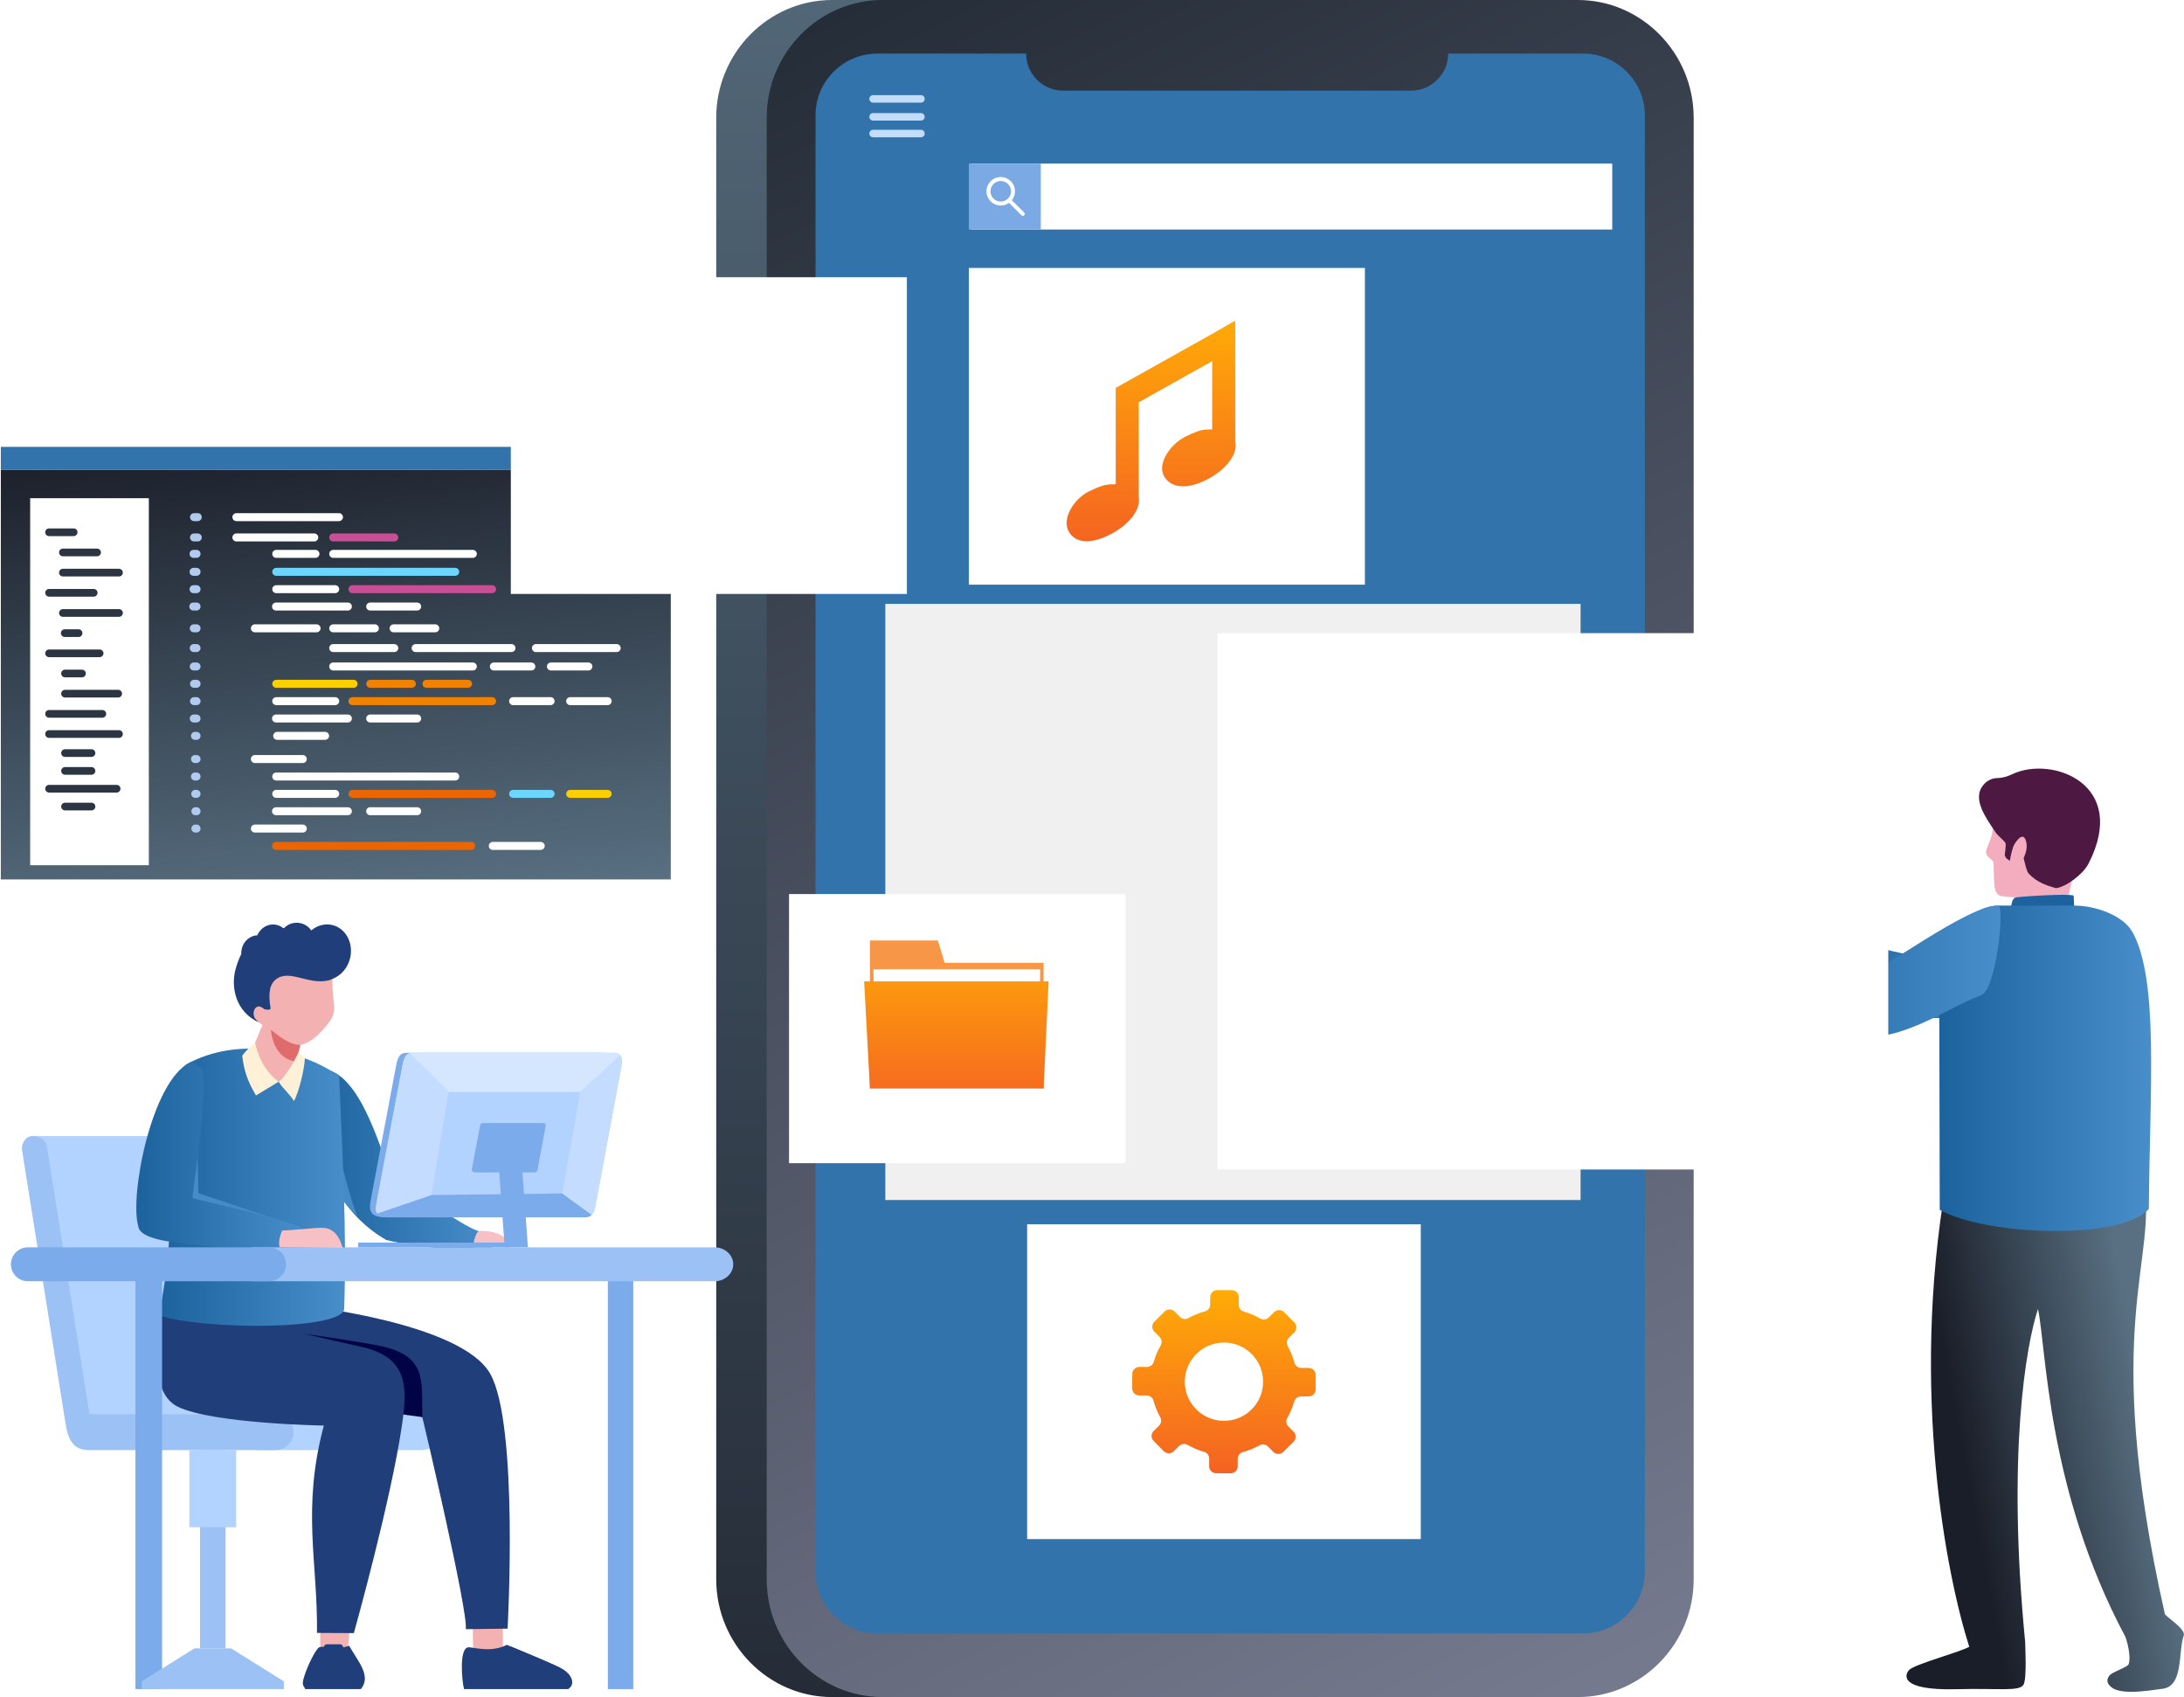 <?xml version="1.0" encoding="UTF-8" standalone="yes"?>
<svg width="941" height="731" viewBox="0 0 941 731" fill="none" xmlns="http://www.w3.org/2000/svg">
  <path fill-rule="evenodd" clip-rule="evenodd" d="M878.26 401.448C886.532 401.545 898.397 410.484 897.964 418.731C897.85 420.912 899.249 423.238 895.749 425.626C883.402 434.054 834.994 442.38 818.786 436.64C805.491 431.926 773.343 418.348 766.117 407.078C763.893 403.611 768.863 399.276 770.62 398.17C773.992 394.871 795.793 406.678 826.55 411.973C851.908 416.339 870.827 401.364 878.256 401.452" fill="url(#paint0_linear_1133_7265)"/>
  <path fill-rule="evenodd" clip-rule="evenodd" d="M658.065 0H358.516C331.057 0 308.594 22.817 308.594 50.704V680.296C308.594 708.184 331.057 731 358.516 731H658.065C685.525 731 707.988 708.184 707.988 680.296V50.704C707.988 22.817 685.525 0 658.065 0Z" fill="url(#paint1_linear_1133_7265)"/>
  <path fill-rule="evenodd" clip-rule="evenodd" d="M679.815 0H380.266C352.807 0 330.344 22.817 330.344 50.704V680.296C330.344 708.184 352.807 731 380.266 731H679.815C707.275 731 729.738 708.184 729.738 680.296V50.704C729.738 22.817 707.275 0 679.815 0Z" fill="url(#paint2_linear_1133_7265)"/>
  <path fill-rule="evenodd" clip-rule="evenodd" d="M682.17 23.09C696.709 23.09 708.698 35.055 708.698 49.563V677.085C708.698 691.601 696.714 703.562 682.17 703.562H377.911C363.367 703.562 351.383 691.601 351.383 677.085V49.563C351.383 35.047 363.367 23.09 377.911 23.09H442.117C442.117 31.87 449.312 39.051 458.109 39.051H607.974C616.767 39.051 623.966 31.87 623.966 23.09H682.178H682.17Z" fill="#3273AC"/>
  <path d="M681.011 260.109H381.449V516.897H681.011V260.109Z" fill="#F0F0F0"/>
  <path fill-rule="evenodd" clip-rule="evenodd" d="M376.187 40.973H396.796C397.692 40.973 398.42 41.704 398.42 42.594C398.42 43.488 397.692 44.215 396.796 44.215H376.187C375.291 44.215 374.562 43.484 374.562 42.594C374.562 41.7 375.291 40.973 376.187 40.973Z" fill="#C3DCFA"/>
  <path fill-rule="evenodd" clip-rule="evenodd" d="M376.187 48.703H396.796C397.692 48.703 398.42 49.434 398.42 50.324C398.42 51.219 397.692 51.946 396.796 51.946H376.187C375.291 51.946 374.562 51.214 374.562 50.324C374.562 49.43 375.291 48.703 376.187 48.703Z" fill="#C3DCFA"/>
  <path fill-rule="evenodd" clip-rule="evenodd" d="M376.187 55.898H396.796C397.692 55.898 398.42 56.63 398.42 57.52C398.42 58.414 397.692 59.141 396.796 59.141H376.187C375.291 59.141 374.562 58.41 374.562 57.52C374.562 56.625 375.291 55.898 376.187 55.898Z" fill="#C3DCFA"/>
  <path fill-rule="evenodd" clip-rule="evenodd" d="M717.179 369.522L786.452 475.132H553.652L645.875 334.541L692.999 406.383L717.174 369.526L717.179 369.522ZM737.179 304.434C751.507 304.434 763.124 316.029 763.124 330.33C763.124 344.63 751.507 356.226 737.179 356.226C722.851 356.226 711.233 344.63 711.233 330.33C711.233 316.029 722.851 304.434 737.179 304.434Z" fill="url(#paint3_linear_1133_7265)"/>
  <path fill-rule="evenodd" clip-rule="evenodd" d="M838.547 509.178C822.943 599.365 838.75 678.938 848.478 709.346C844.126 711.747 825.199 716.782 822.625 719.271C820.772 721.064 817.682 728.285 843.102 727.607C861.16 727.127 869.878 728.695 871.811 725.734C873.475 723.197 872.469 707.213 872.566 707.213C864.625 626.265 873.038 579.086 878.083 563.847C881.676 580.064 881.835 641.438 915.642 704.848C916.243 705.971 918.374 713.531 917.125 716.87C916.64 718.161 910.036 720.192 908.827 721.769C906.999 724.157 908.514 725.915 910.134 727.047C915.196 730.576 929.988 727.461 931.771 727.444C940.904 726.219 938.396 711.663 940.89 704.464C941.932 701.455 932.155 695.838 932.707 694.992C904.197 568.16 930.959 542.555 923.186 506.292L923.177 506.301C920.056 379.896 849.454 412.211 855.439 488.736C856.115 497.384 841.548 497.261 838.542 509.183" fill="url(#paint4_linear_1133_7265)"/>
  <path d="M889.148 336.24C889.148 336.24 871.867 329.799 863.899 342.928C861.904 346.214 858.797 346.725 858.858 351.184C858.881 352.668 858.854 355.999 858.364 358.841C857.958 361.215 856.122 364.735 855.729 366.652C855.243 369.044 858.814 370.322 858.889 371.374C859.494 379.714 858.285 384.534 862.129 385.961C871.845 387.323 887.205 387.102 891.664 378.89C896.122 370.678 900.152 358.805 899.957 350.866C899.763 342.932 893.685 338.531 889.148 336.24Z" fill="#F3ADBE"/>
  <path d="M868.309 384.754C868.309 384.754 869.007 389.274 867.855 391.499C866.703 393.728 889.589 393.786 889.589 393.786C889.589 393.786 891.447 381.675 894.97 371.441C898.492 361.206 868.309 384.754 868.309 384.754Z" fill="#F3ADBE"/>
  <path d="M868.309 384.754C868.309 384.754 869.007 389.274 867.855 391.499C866.703 393.728 889.589 393.786 889.589 393.786C889.589 393.786 891.447 381.675 894.97 371.441C898.492 361.206 868.309 384.754 868.309 384.754Z" stroke="#F3ADBE" stroke-width="0.22" stroke-miterlimit="10"/>
  <path fill-rule="evenodd" clip-rule="evenodd" d="M885.811 382.576C881.539 381.325 877.495 380.029 873.938 376.117C872.671 374.725 870.645 362.768 869.939 362.522C867.246 361.579 865.962 370.826 865.962 370.826C865.56 370.342 864.139 369.945 863.812 368.412C863.671 367.733 864.576 363.918 863.989 362.949C863.556 362.24 860.625 359.715 859.985 358.773C854.794 351.076 848.853 342.754 855.871 336.806C856.158 336.564 858.096 335.194 860.325 335.167C863.41 335.128 865.851 334.022 867.087 333.44C884.108 325.409 917.456 337.674 899.866 371.989C897.403 376.796 889.855 382.162 885.816 382.576" fill="#4D1942"/>
  <path d="M866.496 391.234C866.496 391.234 866.567 386.978 868.5 386.573C870.433 386.163 891.073 384.824 893.448 385.758L893.708 391.172C893.708 391.172 887.635 393.001 866.496 391.238" fill="#1D629E"/>
  <path d="M867.322 365.177C867.684 363.666 871.405 357.48 872.879 362.106C874.358 366.732 870.65 372.953 868.585 372.42C866.519 371.886 866.404 369.005 867.322 365.172" fill="#F3ADBE"/>
  <path fill-rule="evenodd" clip-rule="evenodd" d="M861.025 390.086H893.931C902.786 390.086 914.761 394.258 918.778 401.457C930.272 422.053 926.229 469.496 925.849 520.738C913.591 534.474 855.445 532.223 835.754 521.108L835.512 406.796C836.911 404.664 849.231 390.086 861.025 390.086Z" fill="url(#paint5_linear_1133_7265)"/>
  <path d="M740.528 416.007C740.528 416.007 748.994 422.074 750.036 421.528C751.245 420.906 752.216 424.224 755.385 421.946C757.173 420.664 764.814 414.496 764.814 414.496L759.68 410.778C758.771 409.355 756.401 408.663 754.096 406.002C752.759 404.46 751.611 401.306 750.358 399.42C749.788 398.566 748.566 399.037 748.08 400.231C747.568 401.495 748.597 403.989 747.904 404.531C746.853 405.363 738.674 399.522 737.239 400.319C731.179 408.377 734.653 411.055 740.523 416.012" fill="#EF90A7"/>
  <path fill-rule="evenodd" clip-rule="evenodd" d="M853.595 428.669C838.19 434.348 817.987 450.212 797.32 446.005C785.835 442.018 745.389 426.435 750.117 418.025C754.84 409.615 760.296 409.425 760.296 409.425C760.296 409.425 800.812 416.941 804.736 418.941C807.698 420.452 848.28 389.406 861.024 390.089C863.734 390.235 860.225 426.228 853.595 428.669Z" fill="url(#paint6_linear_1133_7265)"/>
  <path fill-rule="evenodd" clip-rule="evenodd" d="M0.439 202.379H288.935C288.979 202.379 289.014 202.414 289.014 202.458V378.721C289.014 378.765 288.979 378.8 288.935 378.8H0.439C0.395 378.8 0.359 378.765 0.359 378.721V202.458C0.359 202.414 0.395 202.379 0.439 202.379Z" fill="url(#paint7_linear_1133_7265)"/>
  <path fill-rule="evenodd" clip-rule="evenodd" d="M118.925 366.089H203.021C203.965 366.089 204.742 365.318 204.742 364.371C204.742 363.423 203.97 362.652 203.021 362.652H118.925C117.98 362.652 117.203 363.423 117.203 364.371C117.203 365.318 117.976 366.089 118.925 366.089Z" fill="#EB6502"/>
  <path fill-rule="evenodd" clip-rule="evenodd" d="M212.327 366.089H232.971C233.916 366.089 234.693 365.318 234.693 364.371C234.693 363.423 233.92 362.652 232.971 362.652H212.327C211.382 362.652 210.605 363.423 210.605 364.371C210.605 365.318 211.378 366.089 212.327 366.089Z" fill="white"/>
  <path fill-rule="evenodd" clip-rule="evenodd" d="M109.815 358.62H130.46C131.404 358.62 132.181 357.849 132.181 356.902C132.181 355.955 131.409 355.184 130.46 355.184H109.815C108.871 355.184 108.094 355.955 108.094 356.902C108.094 357.849 108.866 358.62 109.815 358.62Z" fill="white"/>
  <path fill-rule="evenodd" clip-rule="evenodd" d="M118.925 351.143H149.889C150.834 351.143 151.61 350.372 151.61 349.425C151.61 348.478 150.838 347.707 149.889 347.707H118.925C117.98 347.707 117.203 348.478 117.203 349.425C117.203 350.372 117.976 351.143 118.925 351.143Z" fill="white"/>
  <path fill-rule="evenodd" clip-rule="evenodd" d="M119.022 343.671H144.421C145.365 343.671 146.142 342.9 146.142 341.953C146.142 341.005 145.37 340.234 144.421 340.234H119.022C118.078 340.234 117.301 341.005 117.301 341.953C117.301 342.9 118.073 343.671 119.022 343.671Z" fill="white"/>
  <path fill-rule="evenodd" clip-rule="evenodd" d="M119.022 336.194H196.135C197.08 336.194 197.857 335.423 197.857 334.476C197.857 333.529 197.084 332.758 196.135 332.758H119.022C118.078 332.758 117.301 333.529 117.301 334.476C117.301 335.423 118.073 336.194 119.022 336.194Z" fill="white"/>
  <path fill-rule="evenodd" clip-rule="evenodd" d="M159.503 351.143H179.741C180.686 351.143 181.462 350.372 181.462 349.425C181.462 348.478 180.69 347.707 179.741 347.707H159.503C158.558 347.707 157.781 348.478 157.781 349.425C157.781 350.372 158.554 351.143 159.503 351.143Z" fill="white"/>
  <path fill-rule="evenodd" clip-rule="evenodd" d="M151.862 343.671H212.025C212.97 343.671 213.747 342.9 213.747 341.953C213.747 341.005 212.974 340.234 212.025 340.234H151.862C150.918 340.234 150.141 341.005 150.141 341.953C150.141 342.9 150.913 343.671 151.862 343.671Z" fill="#EB6502"/>
  <path fill-rule="evenodd" clip-rule="evenodd" d="M221.081 343.671H237.223C238.168 343.671 238.944 342.9 238.944 341.953C238.944 341.005 238.172 340.234 237.223 340.234H221.081C220.136 340.234 219.359 341.005 219.359 341.953C219.359 342.9 220.132 343.671 221.081 343.671Z" fill="#6CD6FF"/>
  <path fill-rule="evenodd" clip-rule="evenodd" d="M245.675 343.671H261.817C262.761 343.671 263.538 342.9 263.538 341.953C263.538 341.005 262.766 340.234 261.817 340.234H245.675C244.73 340.234 243.953 341.005 243.953 341.953C243.953 342.9 244.726 343.671 245.675 343.671Z" fill="#FCCF00"/>
  <path fill-rule="evenodd" clip-rule="evenodd" d="M109.815 328.671H130.46C131.404 328.671 132.181 327.9 132.181 326.953C132.181 326.005 131.409 325.234 130.46 325.234H109.815C108.871 325.234 108.094 326.005 108.094 326.953C108.094 327.9 108.866 328.671 109.815 328.671Z" fill="white"/>
  <path fill-rule="evenodd" clip-rule="evenodd" d="M118.925 262.979H149.889C150.834 262.979 151.61 262.208 151.61 261.261C151.61 260.314 150.838 259.543 149.889 259.543H118.925C117.98 259.543 117.203 260.314 117.203 261.261C117.203 262.208 117.976 262.979 118.925 262.979Z" fill="white"/>
  <path fill-rule="evenodd" clip-rule="evenodd" d="M119.022 255.503H144.421C145.365 255.503 146.142 254.732 146.142 253.785C146.142 252.837 145.37 252.066 144.421 252.066H119.022C118.078 252.066 117.301 252.837 117.301 253.785C117.301 254.732 118.073 255.503 119.022 255.503Z" fill="white"/>
  <path fill-rule="evenodd" clip-rule="evenodd" d="M119.022 248.03H196.135C197.08 248.03 197.857 247.259 197.857 246.312C197.857 245.365 197.084 244.594 196.135 244.594H119.022C118.078 244.594 117.301 245.365 117.301 246.312C117.301 247.259 118.073 248.03 119.022 248.03Z" fill="#6CD6FF"/>
  <path fill-rule="evenodd" clip-rule="evenodd" d="M159.503 262.979H179.741C180.686 262.979 181.462 262.208 181.462 261.261C181.462 260.314 180.69 259.543 179.741 259.543H159.503C158.558 259.543 157.781 260.314 157.781 261.261C157.781 262.208 158.554 262.979 159.503 262.979Z" fill="white"/>
  <path fill-rule="evenodd" clip-rule="evenodd" d="M151.862 255.503H212.025C212.97 255.503 213.747 254.732 213.747 253.785C213.747 252.837 212.974 252.066 212.025 252.066H151.862C150.918 252.066 150.141 252.837 150.141 253.785C150.141 254.732 150.913 255.503 151.862 255.503Z" fill="#C84E96"/>
  <path fill-rule="evenodd" clip-rule="evenodd" d="M119.428 318.682H140.073C141.017 318.682 141.794 317.911 141.794 316.964C141.794 316.017 141.022 315.246 140.073 315.246H119.428C118.484 315.246 117.707 316.017 117.707 316.964C117.707 317.911 118.479 318.682 119.428 318.682Z" fill="white"/>
  <path fill-rule="evenodd" clip-rule="evenodd" d="M118.925 311.21H149.889C150.834 311.21 151.61 310.439 151.61 309.492C151.61 308.544 150.838 307.773 149.889 307.773H118.925C117.98 307.773 117.203 308.544 117.203 309.492C117.203 310.439 117.976 311.21 118.925 311.21Z" fill="white"/>
  <path fill-rule="evenodd" clip-rule="evenodd" d="M119.022 303.733H144.421C145.365 303.733 146.142 302.962 146.142 302.015C146.142 301.068 145.37 300.297 144.421 300.297H119.022C118.078 300.297 117.301 301.068 117.301 302.015C117.301 302.962 118.073 303.733 119.022 303.733Z" fill="white"/>
  <path fill-rule="evenodd" clip-rule="evenodd" d="M119.022 296.261H152.344C153.288 296.261 154.065 295.49 154.065 294.542C154.065 293.595 153.293 292.824 152.344 292.824H119.022C118.078 292.824 117.301 293.595 117.301 294.542C117.301 295.49 118.073 296.261 119.022 296.261Z" fill="#FCCF00"/>
  <path fill-rule="evenodd" clip-rule="evenodd" d="M159.503 311.21H179.741C180.686 311.21 181.462 310.439 181.462 309.492C181.462 308.544 180.69 307.773 179.741 307.773H159.503C158.558 307.773 157.781 308.544 157.781 309.492C157.781 310.439 158.554 311.21 159.503 311.21Z" fill="white"/>
  <path fill-rule="evenodd" clip-rule="evenodd" d="M151.862 303.733H212.025C212.97 303.733 213.747 302.962 213.747 302.015C213.747 301.068 212.974 300.297 212.025 300.297H151.862C150.918 300.297 150.141 301.068 150.141 302.015C150.141 302.962 150.913 303.733 151.862 303.733Z" fill="#EF8200"/>
  <path fill-rule="evenodd" clip-rule="evenodd" d="M221.081 303.733H237.223C238.168 303.733 238.944 302.962 238.944 302.015C238.944 301.068 238.172 300.297 237.223 300.297H221.081C220.136 300.297 219.359 301.068 219.359 302.015C219.359 302.962 220.132 303.733 221.081 303.733Z" fill="white"/>
  <path fill-rule="evenodd" clip-rule="evenodd" d="M245.675 303.733H261.817C262.761 303.733 263.538 302.962 263.538 302.015C263.538 301.068 262.766 300.297 261.817 300.297H245.675C244.73 300.297 243.953 301.068 243.953 302.015C243.953 302.962 244.726 303.733 245.675 303.733Z" fill="white"/>
  <path fill-rule="evenodd" clip-rule="evenodd" d="M143.565 240.292H203.728C204.673 240.292 205.45 239.521 205.45 238.574C205.45 237.626 204.677 236.855 203.728 236.855H143.565C142.621 236.855 141.844 237.626 141.844 238.574C141.844 239.521 142.616 240.292 143.565 240.292Z" fill="white"/>
  <path fill-rule="evenodd" clip-rule="evenodd" d="M143.565 233.222H169.877C170.822 233.222 171.599 232.451 171.599 231.503C171.599 230.556 170.826 229.785 169.877 229.785H143.565C142.621 229.785 141.844 230.556 141.844 231.503C141.844 232.451 142.616 233.222 143.565 233.222Z" fill="#C84E96"/>
  <path fill-rule="evenodd" clip-rule="evenodd" d="M230.921 233.222H265.708C266.652 233.222 267.429 232.451 267.429 231.503C267.429 230.556 266.657 229.785 265.708 229.785H230.921C229.976 229.785 229.199 230.556 229.199 231.503C229.199 232.451 229.972 233.222 230.921 233.222Z" fill="white"/>
  <path fill-rule="evenodd" clip-rule="evenodd" d="M143.565 288.804H203.728C204.673 288.804 205.45 288.033 205.45 287.085C205.45 286.138 204.677 285.367 203.728 285.367H143.565C142.621 285.367 141.844 286.138 141.844 287.085C141.844 288.033 142.616 288.804 143.565 288.804Z" fill="white"/>
  <path fill-rule="evenodd" clip-rule="evenodd" d="M212.784 288.804H228.926C229.871 288.804 230.648 288.033 230.648 287.085C230.648 286.138 229.875 285.367 228.926 285.367H212.784C211.839 285.367 211.062 286.138 211.062 287.085C211.062 288.033 211.835 288.804 212.784 288.804Z" fill="white"/>
  <path fill-rule="evenodd" clip-rule="evenodd" d="M237.374 288.804H253.516C254.461 288.804 255.237 288.033 255.237 287.085C255.237 286.138 254.465 285.367 253.516 285.367H237.374C236.429 285.367 235.652 286.138 235.652 287.085C235.652 288.033 236.425 288.804 237.374 288.804Z" fill="white"/>
  <path fill-rule="evenodd" clip-rule="evenodd" d="M143.565 280.874H169.877C170.822 280.874 171.599 280.103 171.599 279.156C171.599 278.208 170.826 277.438 169.877 277.438H143.565C142.621 277.438 141.844 278.208 141.844 279.156C141.844 280.103 142.616 280.874 143.565 280.874Z" fill="white"/>
  <path fill-rule="evenodd" clip-rule="evenodd" d="M179.085 280.874H220.374C221.318 280.874 222.095 280.103 222.095 279.156C222.095 278.208 221.323 277.438 220.374 277.438H179.085C178.14 277.438 177.363 278.208 177.363 279.156C177.363 280.103 178.136 280.874 179.085 280.874Z" fill="white"/>
  <path fill-rule="evenodd" clip-rule="evenodd" d="M230.921 280.874H265.708C266.652 280.874 267.429 280.103 267.429 279.156C267.429 278.208 266.657 277.438 265.708 277.438H230.921C229.976 277.438 229.199 278.208 229.199 279.156C229.199 280.103 229.972 280.874 230.921 280.874Z" fill="white"/>
  <path d="M64.132 214.602H12.996V372.683H64.132V214.602Z" fill="white"/>
  <path fill-rule="evenodd" clip-rule="evenodd" d="M159.526 296.261H177.465C178.409 296.261 179.186 295.49 179.186 294.542C179.186 293.595 178.414 292.824 177.465 292.824H159.526C158.582 292.824 157.805 293.595 157.805 294.542C157.805 295.49 158.577 296.261 159.526 296.261Z" fill="#EF8200"/>
  <path fill-rule="evenodd" clip-rule="evenodd" d="M183.737 296.261H201.676C202.62 296.261 203.397 295.49 203.397 294.542C203.397 293.595 202.625 292.824 201.676 292.824H183.737C182.793 292.824 182.016 293.595 182.016 294.542C182.016 295.49 182.788 296.261 183.737 296.261Z" fill="#EF8200"/>
  <path fill-rule="evenodd" clip-rule="evenodd" d="M109.815 272.362H136.396C137.341 272.362 138.118 271.591 138.118 270.644C138.118 269.697 137.345 268.926 136.396 268.926H109.815C108.871 268.926 108.094 269.697 108.094 270.644C108.094 271.591 108.866 272.362 109.815 272.362Z" fill="white"/>
  <path fill-rule="evenodd" clip-rule="evenodd" d="M143.573 272.362H161.512C162.456 272.362 163.233 271.591 163.233 270.644C163.233 269.697 162.461 268.926 161.512 268.926H143.573C142.628 268.926 141.852 269.697 141.852 270.644C141.852 271.591 142.624 272.362 143.573 272.362Z" fill="white"/>
  <path fill-rule="evenodd" clip-rule="evenodd" d="M169.593 272.362H187.531C188.476 272.362 189.253 271.591 189.253 270.644C189.253 269.697 188.48 268.926 187.531 268.926H169.593C168.648 268.926 167.871 269.697 167.871 270.644C167.871 271.591 168.644 272.362 169.593 272.362Z" fill="white"/>
  <path fill-rule="evenodd" clip-rule="evenodd" d="M28.023 326.036H39.416C40.329 326.036 41.075 325.291 41.075 324.379C41.075 323.467 40.329 322.723 39.416 322.723H28.023C27.109 322.723 26.363 323.467 26.363 324.379C26.363 325.291 27.109 326.036 28.023 326.036Z" fill="#2C3642"/>
  <path fill-rule="evenodd" clip-rule="evenodd" d="M21.144 317.829H51.265C52.179 317.829 52.925 317.084 52.925 316.172C52.925 315.26 52.179 314.516 51.265 314.516H21.144C20.23 314.516 19.484 315.26 19.484 316.172C19.484 317.084 20.23 317.829 21.144 317.829Z" fill="#2C3642"/>
  <path fill-rule="evenodd" clip-rule="evenodd" d="M21.144 309.141H44.097C45.011 309.141 45.757 308.397 45.757 307.485C45.757 306.573 45.011 305.828 44.097 305.828H21.144C20.23 305.828 19.484 306.573 19.484 307.485C19.484 308.397 20.23 309.141 21.144 309.141Z" fill="#2C3642"/>
  <path fill-rule="evenodd" clip-rule="evenodd" d="M28.023 300.446H50.932C51.845 300.446 52.591 299.701 52.591 298.789C52.591 297.877 51.845 297.133 50.932 297.133H28.023C27.109 297.133 26.363 297.877 26.363 298.789C26.363 299.701 27.109 300.446 28.023 300.446Z" fill="#2C3642"/>
  <path fill-rule="evenodd" clip-rule="evenodd" d="M28.023 291.758H35.319C36.233 291.758 36.979 291.014 36.979 290.102C36.979 289.19 36.233 288.445 35.319 288.445H28.023C27.109 288.445 26.363 289.19 26.363 290.102C26.363 291.014 27.109 291.758 28.023 291.758Z" fill="#2C3642"/>
  <path fill-rule="evenodd" clip-rule="evenodd" d="M21.144 283.067H42.927C43.841 283.067 44.587 282.322 44.587 281.41C44.587 280.498 43.841 279.754 42.927 279.754H21.144C20.23 279.754 19.484 280.498 19.484 281.41C19.484 282.322 20.23 283.067 21.144 283.067Z" fill="#2C3642"/>
  <path fill-rule="evenodd" clip-rule="evenodd" d="M27.894 274.379H33.857C34.771 274.379 35.517 273.635 35.517 272.723C35.517 271.811 34.771 271.066 33.857 271.066H27.894C26.98 271.066 26.234 271.811 26.234 272.723C26.234 273.635 26.98 274.379 27.894 274.379Z" fill="#2C3642"/>
  <path fill-rule="evenodd" clip-rule="evenodd" d="M27.101 265.688H51.268C52.182 265.688 52.928 264.943 52.928 264.032C52.928 263.12 52.182 262.375 51.268 262.375H27.101C26.187 262.375 25.441 263.12 25.441 264.032C25.441 264.943 26.187 265.688 27.101 265.688Z" fill="#2C3642"/>
  <path fill-rule="evenodd" clip-rule="evenodd" d="M21.144 257H40.367C41.281 257 42.027 256.256 42.027 255.344C42.027 254.432 41.281 253.688 40.367 253.688H21.144C20.23 253.688 19.484 254.432 19.484 255.344C19.484 256.256 20.23 257 21.144 257Z" fill="#2C3642"/>
  <path fill-rule="evenodd" clip-rule="evenodd" d="M27.101 248.309H51.268C52.182 248.309 52.928 247.565 52.928 246.653C52.928 245.741 52.182 244.996 51.268 244.996H27.101C26.187 244.996 25.441 245.741 25.441 246.653C25.441 247.565 26.187 248.309 27.101 248.309Z" fill="#2C3642"/>
  <path fill-rule="evenodd" clip-rule="evenodd" d="M27.101 239.618H41.831C42.744 239.618 43.49 238.873 43.49 237.961C43.49 237.049 42.744 236.305 41.831 236.305H27.101C26.187 236.305 25.441 237.049 25.441 237.961C25.441 238.873 26.187 239.618 27.101 239.618Z" fill="#2C3642"/>
  <path fill-rule="evenodd" clip-rule="evenodd" d="M21.144 230.926H31.738C32.651 230.926 33.397 230.182 33.397 229.27C33.397 228.358 32.651 227.613 31.738 227.613H21.144C20.23 227.613 19.484 228.358 19.484 229.27C19.484 230.182 20.23 230.926 21.144 230.926Z" fill="#2C3642"/>
  <path fill-rule="evenodd" clip-rule="evenodd" d="M28.023 333.715H39.416C40.329 333.715 41.075 332.971 41.075 332.059C41.075 331.147 40.329 330.402 39.416 330.402H28.023C27.109 330.402 26.363 331.147 26.363 332.059C26.363 332.971 27.109 333.715 28.023 333.715Z" fill="#2C3642"/>
  <path fill-rule="evenodd" clip-rule="evenodd" d="M21.144 341.391H50.25C51.164 341.391 51.91 340.647 51.91 339.735C51.91 338.823 51.164 338.078 50.25 338.078H21.144C20.23 338.078 19.484 338.823 19.484 339.735C19.484 340.647 20.23 341.391 21.144 341.391Z" fill="#2C3642"/>
  <path fill-rule="evenodd" clip-rule="evenodd" d="M28.023 349.071H39.416C40.329 349.071 41.075 348.326 41.075 347.414C41.075 346.502 40.329 345.758 39.416 345.758H28.023C27.109 345.758 26.363 346.502 26.363 347.414C26.363 348.326 27.109 349.071 28.023 349.071Z" fill="#2C3642"/>
  <path fill-rule="evenodd" clip-rule="evenodd" d="M119.026 240.292H135.923C136.868 240.292 137.644 239.521 137.644 238.574C137.644 237.626 136.872 236.855 135.923 236.855H119.026C118.082 236.855 117.305 237.626 117.305 238.574C117.305 239.521 118.077 240.292 119.026 240.292Z" fill="white"/>
  <path fill-rule="evenodd" clip-rule="evenodd" d="M101.85 233.222H135.41C136.355 233.222 137.132 232.451 137.132 231.503C137.132 230.556 136.359 229.785 135.41 229.785H101.85C100.906 229.785 100.129 230.556 100.129 231.503C100.129 232.451 100.901 233.222 101.85 233.222Z" fill="white"/>
  <path fill-rule="evenodd" clip-rule="evenodd" d="M101.85 224.472H146.048C146.993 224.472 147.769 223.701 147.769 222.753C147.769 221.806 146.997 221.035 146.048 221.035H101.85C100.906 221.035 100.129 221.806 100.129 222.753C100.129 223.701 100.901 224.472 101.85 224.472Z" fill="white"/>
  <path fill-rule="evenodd" clip-rule="evenodd" d="M83.597 224.472H85.212C86.157 224.472 86.933 223.701 86.933 222.753C86.933 221.806 86.161 221.035 85.212 221.035H83.597C82.652 221.035 81.875 221.806 81.875 222.753C81.875 223.701 82.647 224.472 83.597 224.472Z" fill="#B1CBEF"/>
  <path fill-rule="evenodd" clip-rule="evenodd" d="M83.597 233.222H85.212C86.157 233.222 86.933 232.451 86.933 231.503C86.933 230.556 86.161 229.785 85.212 229.785H83.597C82.652 229.785 81.875 230.556 81.875 231.503C81.875 232.451 82.647 233.222 83.597 233.222Z" fill="#B1CBEF"/>
  <path fill-rule="evenodd" clip-rule="evenodd" d="M83.284 262.979H84.688C85.632 262.979 86.409 262.208 86.409 261.261C86.409 260.314 85.637 259.543 84.688 259.543H83.284C82.339 259.543 81.562 260.314 81.562 261.261C81.562 262.208 82.335 262.979 83.284 262.979Z" fill="#B1CBEF"/>
  <path fill-rule="evenodd" clip-rule="evenodd" d="M83.385 255.503H84.688C85.632 255.503 86.409 254.732 86.409 253.785C86.409 252.837 85.637 252.066 84.688 252.066H83.385C82.441 252.066 81.664 252.837 81.664 253.785C81.664 254.732 82.436 255.503 83.385 255.503Z" fill="#B1CBEF"/>
  <path fill-rule="evenodd" clip-rule="evenodd" d="M83.385 248.03H84.688C85.632 248.03 86.409 247.259 86.409 246.312C86.409 245.365 85.637 244.594 84.688 244.594H83.385C82.441 244.594 81.664 245.365 81.664 246.312C81.664 247.259 82.436 248.03 83.385 248.03Z" fill="#B1CBEF"/>
  <path fill-rule="evenodd" clip-rule="evenodd" d="M83.385 240.292H84.688C85.632 240.292 86.409 239.521 86.409 238.574C86.409 237.626 85.637 236.855 84.688 236.855H83.385C82.441 236.855 81.664 237.626 81.664 238.574C81.664 239.521 82.436 240.292 83.385 240.292Z" fill="#B1CBEF"/>
  <path fill-rule="evenodd" clip-rule="evenodd" d="M83.483 288.804H84.688C85.633 288.804 86.41 288.033 86.41 287.085C86.41 286.138 85.637 285.367 84.688 285.367H83.483C82.539 285.367 81.762 286.138 81.762 287.085C81.762 288.033 82.534 288.804 83.483 288.804Z" fill="#B1CBEF"/>
  <path fill-rule="evenodd" clip-rule="evenodd" d="M83.483 280.874H84.688C85.633 280.874 86.41 280.103 86.41 279.156C86.41 278.208 85.637 277.438 84.688 277.438H83.483C82.539 277.438 81.762 278.208 81.762 279.156C81.762 280.103 82.534 280.874 83.483 280.874Z" fill="#B1CBEF"/>
  <path fill-rule="evenodd" clip-rule="evenodd" d="M83.495 272.362H84.691C85.636 272.362 86.413 271.591 86.413 270.644C86.413 269.697 85.64 268.926 84.691 268.926H83.495C82.55 268.926 81.773 269.697 81.773 270.644C81.773 271.591 82.546 272.362 83.495 272.362Z" fill="#B1CBEF"/>
  <path fill-rule="evenodd" clip-rule="evenodd" d="M84.007 318.682H84.691C85.635 318.682 86.412 317.911 86.412 316.964C86.412 316.017 85.64 315.246 84.691 315.246H84.007C83.062 315.246 82.285 316.017 82.285 316.964C82.285 317.911 83.058 318.682 84.007 318.682Z" fill="#B1CBEF"/>
  <path fill-rule="evenodd" clip-rule="evenodd" d="M83.483 311.21H84.688C85.633 311.21 86.41 310.439 86.41 309.492C86.41 308.544 85.637 307.773 84.688 307.773H83.483C82.539 307.773 81.762 308.544 81.762 309.492C81.762 310.439 82.534 311.21 83.483 311.21Z" fill="#B1CBEF"/>
  <path fill-rule="evenodd" clip-rule="evenodd" d="M83.589 303.733H84.688C85.632 303.733 86.409 302.962 86.409 302.015C86.409 301.068 85.637 300.297 84.688 300.297H83.589C82.644 300.297 81.867 301.068 81.867 302.015C81.867 302.962 82.64 303.733 83.589 303.733Z" fill="#B1CBEF"/>
  <path fill-rule="evenodd" clip-rule="evenodd" d="M83.589 296.261H84.688C85.632 296.261 86.409 295.49 86.409 294.542C86.409 293.595 85.637 292.824 84.688 292.824H83.589C82.644 292.824 81.867 293.595 81.867 294.542C81.867 295.49 82.64 296.261 83.589 296.261Z" fill="#B1CBEF"/>
  <path fill-rule="evenodd" clip-rule="evenodd" d="M84.186 358.62H84.689C85.634 358.62 86.411 357.849 86.411 356.902C86.411 355.955 85.638 355.184 84.689 355.184H84.186C83.242 355.184 82.465 355.955 82.465 356.902C82.465 357.849 83.237 358.62 84.186 358.62Z" fill="#B1CBEF"/>
  <path fill-rule="evenodd" clip-rule="evenodd" d="M84.186 351.143H84.689C85.634 351.143 86.411 350.372 86.411 349.425C86.411 348.478 85.638 347.707 84.689 347.707H84.186C83.242 347.707 82.465 348.478 82.465 349.425C82.465 350.372 83.237 351.143 84.186 351.143Z" fill="#B1CBEF"/>
  <path fill-rule="evenodd" clip-rule="evenodd" d="M84.12 343.671H84.689C85.634 343.671 86.411 342.9 86.411 341.953C86.411 341.005 85.638 340.234 84.689 340.234H84.12C83.175 340.234 82.398 341.005 82.398 341.953C82.398 342.9 83.171 343.671 84.12 343.671Z" fill="#B1CBEF"/>
  <path fill-rule="evenodd" clip-rule="evenodd" d="M84.007 336.194H84.691C85.635 336.194 86.412 335.423 86.412 334.476C86.412 333.529 85.64 332.758 84.691 332.758H84.007C83.062 332.758 82.285 333.529 82.285 334.476C82.285 335.423 83.058 336.194 84.007 336.194Z" fill="#B1CBEF"/>
  <path fill-rule="evenodd" clip-rule="evenodd" d="M84.007 328.671H84.691C85.635 328.671 86.412 327.9 86.412 326.953C86.412 326.005 85.64 325.234 84.691 325.234H84.007C83.062 325.234 82.285 326.005 82.285 326.953C82.285 327.9 83.058 328.671 84.007 328.671Z" fill="#B1CBEF"/>
  <path d="M289.01 192.477H0.359V202.416H289.01V192.477Z" fill="#3273AC"/>
  <path d="M271.614 195.281H268.586V198.303H271.614V195.281Z" fill="white"/>
  <path d="M276.966 195.281H273.938V198.303H276.966V195.281Z" fill="white"/>
  <path d="M282.309 195.281H279.281V198.303H282.309V195.281Z" fill="white"/>
  <path fill-rule="evenodd" clip-rule="evenodd" d="M285.504 161.195L334.177 185.483L285.504 209.776V161.195Z" fill="url(#paint8_linear_1133_7265)"/>
  <path d="M588.083 115.414H417.441V251.837H588.083V115.414Z" fill="white"/>
  <path fill-rule="evenodd" clip-rule="evenodd" d="M480.716 208.582V167.085L522.291 143.793L532.205 138.105V190.228C533.507 195.413 528.325 202.502 519.365 206.899C510.404 211.295 503.585 209.74 501.245 204.524C498.906 199.308 504.282 191.246 510.885 188.007C517.489 184.769 518.839 185.051 522.287 184.946V155.552L490.625 173.288V214.19C491.623 219.349 486.582 226.182 477.71 230.535C468.837 234.887 462.503 233.521 460.164 228.305C457.824 223.089 462.618 214.895 469.235 211.643C475.851 208.396 477.246 208.674 480.711 208.577" fill="url(#paint9_linear_1133_7265)"/>
  <path d="M612.159 527.348H442.555V662.943H612.159V527.348Z" fill="white"/>
  <path fill-rule="evenodd" clip-rule="evenodd" d="M557.37 616.731L555.088 614.427C554.134 613.462 553.927 611.978 554.607 610.806C555.917 608.537 556.915 606.145 557.612 603.682C557.983 602.378 559.188 601.484 560.548 601.497L563.792 601.51C565.474 601.523 566.851 600.171 566.864 598.492L566.9 592.289C566.908 590.611 565.549 589.24 563.867 589.227L560.623 589.205C559.263 589.196 558.067 588.289 557.714 586.98C557.052 584.509 556.076 582.103 554.796 579.821C554.13 578.641 554.359 577.16 555.326 576.209L557.63 573.931C558.831 572.75 558.84 570.825 557.657 569.631L553.287 565.217C552.104 564.018 550.175 564.01 548.979 565.19L546.67 567.468C545.703 568.42 544.216 568.627 543.042 567.953C540.773 566.644 538.376 565.649 535.909 564.952C534.598 564.587 533.706 563.38 533.715 562.023L533.737 558.785C533.746 557.106 532.391 555.732 530.709 555.727L524.494 555.688C522.808 555.679 521.44 557.031 521.426 558.714L521.404 561.952C521.395 563.309 520.486 564.503 519.175 564.851C516.699 565.516 514.289 566.49 512.002 567.763C510.819 568.428 509.341 568.199 508.383 567.239L506.105 564.935C504.922 563.737 502.993 563.728 501.793 564.908L497.37 569.27C496.174 570.451 496.16 572.376 497.343 573.574L499.621 575.878C500.574 576.843 500.782 578.323 500.102 579.5C498.791 581.76 497.794 584.156 497.096 586.615C496.73 587.923 495.52 588.813 494.161 588.809L490.912 588.787C489.23 588.773 487.858 590.13 487.844 591.813L487.805 598.012C487.796 599.695 489.155 601.065 490.837 601.074L494.081 601.091C495.445 601.105 496.637 602.008 496.99 603.321C497.657 605.792 498.628 608.198 499.908 610.475C500.574 611.656 500.349 613.141 499.383 614.092L497.074 616.366C495.874 617.546 495.86 619.472 497.048 620.665L501.413 625.084C502.596 626.274 504.525 626.287 505.726 625.111L508.03 622.833C508.996 621.881 510.48 621.679 511.662 622.353C513.927 623.657 516.328 624.657 518.791 625.353C520.098 625.719 520.994 626.926 520.985 628.283L520.963 631.521C520.954 633.204 522.309 634.574 523.995 634.587L530.21 634.622C531.892 634.636 533.269 633.283 533.278 631.6L533.3 628.358C533.309 627.001 534.214 625.811 535.529 625.454C538.01 624.793 540.42 623.824 542.702 622.542C543.889 621.881 545.368 622.102 546.321 623.066L548.608 625.371C549.791 626.569 551.72 626.578 552.916 625.397L557.339 621.036C558.539 619.855 558.548 617.93 557.365 616.736M537.012 608.969C531.23 613.057 523.254 613.009 517.524 608.845C508.065 601.977 508.153 588.086 517.696 581.332C523.479 577.244 531.451 577.292 537.18 581.456C546.639 588.328 546.555 602.215 537.012 608.969Z" fill="url(#paint10_linear_1133_7265)"/>
  <path d="M484.962 385.109H339.961V501.033H484.962V385.109Z" fill="white"/>
  <path fill-rule="evenodd" clip-rule="evenodd" d="M407.018 414.748L404.082 405.113H374.809V414.748V468.818H449.644V414.748H407.018Z" fill="#F79646"/>
  <path fill-rule="evenodd" clip-rule="evenodd" d="M376.332 417.504H448.188L447.243 468.82H377.206L376.332 417.504Z" fill="white"/>
  <path fill-rule="evenodd" clip-rule="evenodd" d="M372.32 422.711H451.812L449.645 468.82H374.81L372.32 422.711Z" fill="url(#paint11_linear_1133_7265)"/>
  <path d="M694.65 70.461H418.328V98.868H694.65V70.461Z" fill="white"/>
  <path d="M448.437 70.461H417.441V98.868H448.437V70.461Z" fill="#7BA9E3"/>
  <path d="M431.179 77.967C430.045 77.967 428.911 78.399 428.046 79.262C427.18 80.126 426.748 81.258 426.748 82.39C426.748 83.523 427.18 84.655 428.046 85.518C428.911 86.382 430.045 86.814 431.179 86.814C432.314 86.814 433.448 86.382 434.313 85.518C435.179 84.655 435.611 83.523 435.611 82.39C435.611 81.258 435.179 80.126 434.313 79.262C433.448 78.399 432.314 77.967 431.179 77.967ZM426.836 78.055C428.037 76.857 429.608 76.258 431.179 76.258C432.751 76.258 434.322 76.857 435.523 78.055C436.723 79.254 437.324 80.822 437.324 82.39C437.324 83.959 436.723 85.527 435.523 86.725C434.322 87.924 432.751 88.523 431.179 88.523C429.608 88.523 428.037 87.924 426.836 86.725C425.635 85.527 425.035 83.959 425.035 82.39C425.035 80.822 425.635 79.254 426.836 78.055Z" fill="white"/>
  <path fill-rule="evenodd" clip-rule="evenodd" d="M434.46 85.933C434.783 85.611 435.308 85.611 435.63 85.933L441.28 91.572C441.602 91.893 441.602 92.418 441.28 92.739C440.958 93.061 440.433 93.061 440.11 92.739L434.46 87.1C434.138 86.778 434.138 86.254 434.46 85.933Z" fill="white"/>
  <path fill-rule="evenodd" clip-rule="evenodd" d="M135.42 490.008C140.836 507.194 148.711 523.878 166.398 534.095C181.94 538.077 213.778 540.108 212.847 536.289C211.986 532.764 212.825 532.068 207.4 530.235C204.191 532.222 169.638 506.793 169.254 506.705C166.592 506.075 158.7 468.055 142.999 461.438C141.234 459.984 131.002 481.395 135.416 490.008" fill="url(#paint12_linear_1133_7265)"/>
  <path fill-rule="evenodd" clip-rule="evenodd" d="M143.817 511.113C144.708 512.694 148.116 518.585 154.044 523.893C150.627 516.818 143.441 486.027 143.441 486.027L143.821 511.113H143.817Z" fill="#458BC7"/>
  <path fill-rule="evenodd" clip-rule="evenodd" d="M110.975 609.191H181.899C186.15 609.191 189.624 612.663 189.624 616.901C189.624 621.139 186.145 624.611 181.899 624.611H110.975C106.724 624.611 103.25 621.139 103.25 616.901C103.25 612.663 106.728 609.191 110.975 609.191Z" fill="#B2D2FF"/>
  <path fill-rule="evenodd" clip-rule="evenodd" d="M87.103 489.352H14.863L33.031 609.478L105.271 609.545C105.549 609.545 105.832 609.523 106.119 609.478C109.094 609.478 111.08 606.236 110.617 603.306L93.292 493.845C92.828 490.911 90.078 489.356 87.108 489.356L87.103 489.352Z" fill="#B2D2FF"/>
  <path fill-rule="evenodd" clip-rule="evenodd" d="M20.204 493.841L38.557 609.192H118.711C122.962 609.192 126.436 612.659 126.436 616.902C126.436 621.144 122.962 624.612 118.711 624.612H37.957C30.25 624.612 28.913 617.409 28.22 613.043L9.517 495.528C9.049 492.594 11.04 489.352 14.015 489.352C16.99 489.352 19.736 490.911 20.204 493.841Z" fill="#9CC1F4"/>
  <path fill-rule="evenodd" clip-rule="evenodd" d="M216.722 713.607L216.633 698.598L203.656 698.972L203.93 714.339L216.722 713.607Z" fill="#F4B1B1"/>
  <path fill-rule="evenodd" clip-rule="evenodd" d="M102.898 568.038L131.788 562.57C131.788 562.57 198.789 569.879 211.188 591.696C223.587 613.512 218.7 701.522 218.7 701.522L200.691 701.756C201.861 694.509 182.02 610.415 181.954 610.402L106.443 583.576L102.898 568.033V568.038Z" fill="#1F3E7A"/>
  <path fill-rule="evenodd" clip-rule="evenodd" d="M102.898 568.039L113.051 572.586C121.398 572.74 157.548 578.375 163.609 579.679C184.147 584.093 181.623 594.508 181.958 610.408L167.039 608.385L106.447 583.582L102.903 568.039H102.898Z" fill="#000446"/>
  <path fill-rule="evenodd" clip-rule="evenodd" d="M149.801 711.108L151.037 698.055L137.914 698.367L138.042 713.316L149.801 711.108Z" fill="#F4B1B1"/>
  <path fill-rule="evenodd" clip-rule="evenodd" d="M150.444 708.898C154.152 715.551 160.195 721.913 155.476 727.56H131.455C131.415 727.45 131.376 727.336 131.34 727.208C131.106 726.433 129.985 726.111 130.736 723.278C132.126 718.018 136.218 709.934 137.626 709.52C140.416 708.696 144.37 711.018 150.444 708.898Z" fill="#1F3E7A"/>
  <path fill-rule="evenodd" clip-rule="evenodd" d="M140.906 708.25H146.468C147.231 708.25 147.858 708.876 147.858 709.638V716.779C147.858 717.541 147.231 718.167 146.468 718.167H140.906C140.142 718.167 139.516 717.541 139.516 716.779V709.638C139.516 708.876 140.142 708.25 140.906 708.25Z" fill="#1F3E7A"/>
  <path fill-rule="evenodd" clip-rule="evenodd" d="M69.837 564.876C69.837 564.876 61.441 598.697 76.692 605.984C91.942 613.271 139.53 614.046 139.53 614.046C129.934 649.991 136.939 672.75 136.577 703.369L152.467 703.449C152.467 703.449 168.486 646.277 173.191 613.861C175.566 597.508 176.06 584.502 155.31 580.039C148.327 578.537 102.898 568.034 102.898 568.034L69.837 564.871V564.876Z" fill="#1F3E7A"/>
  <path fill-rule="evenodd" clip-rule="evenodd" d="M77.639 461.087C66.26 487.141 79.701 512.817 68.414 566.631C87.977 572.856 145.783 573.046 148.277 564.133C149.482 530.1 147.518 497.477 146.136 463.461C128.838 451.496 103.532 447.579 83.713 456.747C82.662 457.232 80.99 457.954 79.996 458.743C78.981 459.554 78.641 460.435 77.644 461.087" fill="url(#paint13_linear_1133_7265)"/>
  <path fill-rule="evenodd" clip-rule="evenodd" d="M127.646 528.021L85.466 513.932L85.183 496.808L80.504 490.543C80.504 490.543 70.961 505.108 70.926 506.095C70.886 507.082 75.141 521.884 74.757 521.902C74.373 521.92 99.935 530.4 102.036 530.894C104.137 531.387 127.646 528.012 127.646 528.012" fill="#458BC7"/>
  <path fill-rule="evenodd" clip-rule="evenodd" d="M81.78 457.693C65.285 465.781 55.777 515.062 59.556 528.085C60.204 537.447 98.522 536.231 125.81 539.817C129.553 537.068 132.612 533.442 129.112 528.363C112.356 522.213 82.839 516.723 82.892 515.833C85.219 497.995 88.754 473.504 87.474 461.649C87.324 460.244 83.219 456.983 81.78 457.688" fill="url(#paint14_linear_1133_7265)"/>
  <path d="M272.84 550.703H261.902V727.561H272.84V550.703Z" fill="#7BABEA"/>
  <path fill-rule="evenodd" clip-rule="evenodd" d="M307.915 537.281H108.648V551.881H307.915C312.32 551.881 315.922 548.595 315.922 544.581C315.922 540.568 312.32 537.281 307.915 537.281Z" fill="#9CC1F4"/>
  <path fill-rule="evenodd" clip-rule="evenodd" d="M115.911 537.281H12.013C7.992 537.281 4.699 540.568 4.699 544.581C4.699 548.595 7.992 551.881 12.013 551.881H58.361V727.558H69.837V551.881H115.911C119.932 551.881 123.225 548.595 123.225 544.581C123.225 540.568 119.932 537.281 115.911 537.281Z" fill="#7BABEA"/>
  <path fill-rule="evenodd" clip-rule="evenodd" d="M218.381 708.496C218.381 708.496 235.684 715.589 241.453 718.409C245.933 720.598 248.471 725.206 244.79 727.555H199.974C199.934 727.449 199.895 727.33 199.859 727.207C199.193 724.995 197.454 709.205 202.115 709.558C205.01 709.774 211.91 711.827 218.385 708.496" fill="#1F3E7A"/>
  <path fill-rule="evenodd" clip-rule="evenodd" d="M220.29 709.301C226.522 711.887 236.97 716.266 241.261 718.315C239.018 720.042 236.878 719.698 236.878 719.698C236.878 719.698 224.708 715.909 221.247 713.46C219.204 712.01 219.614 710.389 220.29 709.305" fill="#1F3E7A"/>
  <path fill-rule="evenodd" clip-rule="evenodd" d="M140.138 442.394C136.722 446.461 133.424 449.241 129.386 450.122L127.664 457.276C128.878 462.338 127.735 466.568 121.233 466.18C103.89 462.982 108.807 451.571 109.09 451.047L113.107 441.478C112.546 441.311 108.357 437.694 107.214 437.028C106.071 436.359 104.822 433.561 105.294 431.032C105.766 428.504 109.448 430.226 109.448 430.226C106.269 422.71 102.195 416.221 110.454 412.075C118.708 407.925 135.336 408.291 135.336 408.291L145.642 407.242C143.652 410.238 142.685 421.565 143.515 428.975C144.256 435.623 144.724 436.936 140.138 442.399" fill="#F4B1B1"/>
  <path fill-rule="evenodd" clip-rule="evenodd" d="M120.067 465.947C117.278 467.714 113.08 470.093 110.29 471.86C106.728 465.754 105.144 461.449 104.371 454.722C105.395 453.317 108.617 449.744 109.889 449.145C111.041 453.977 113.287 460.859 120.067 465.952" fill="#FFF1D8"/>
  <path fill-rule="evenodd" clip-rule="evenodd" d="M120.066 465.948C121.748 468.732 125.01 471.485 126.692 474.27C128.766 470.252 131.093 461.101 131.371 455.881C130.413 454.938 129.874 454.656 128.652 453.176C127.133 456.617 123.002 463.89 120.066 465.948Z" fill="#FFF1D8"/>
  <path fill-rule="evenodd" clip-rule="evenodd" d="M116.676 443.567C117.413 449.77 120.07 455.647 126.651 457.114L128.651 453.175L129.384 450.122C126.219 449.893 123.292 448.951 116.68 443.562" fill="#E06B6C"/>
  <path fill-rule="evenodd" clip-rule="evenodd" d="M147.656 537.51C146.827 534.633 145.264 530.492 141.252 529.223C138.405 528.32 132.825 529.43 121.508 530.073C120.117 533.664 120.091 535.536 120.47 537.219L147.656 537.51Z" fill="#F6C0C5"/>
  <path fill-rule="evenodd" clip-rule="evenodd" d="M204.128 537.276C210.837 537.241 218.336 537.329 220.323 537.245C218.358 531.404 211.746 529.954 206.233 530.271C204.909 531.175 203.66 535.682 204.128 537.272" fill="#F6C0C5"/>
  <path fill-rule="evenodd" clip-rule="evenodd" d="M260.001 453.492H175.097C171.804 453.492 171.182 456.272 170.564 459.537L159.758 516.787C159.313 519.563 158.108 524.255 165.461 524.277L252.435 524.338L265.152 458.7C265.695 455.889 262.835 453.497 260.001 453.497" fill="#7BABEA"/>
  <path fill-rule="evenodd" clip-rule="evenodd" d="M264.758 453.492H177.806C174.514 453.492 173.891 456.272 173.273 459.537L162.468 516.787H162.477L161.881 520.193C161.488 522.439 163.752 524.338 166.034 524.338H252.28C254.562 524.338 256.102 522.448 256.433 520.193L256.937 516.787H257.047L267.852 458.695C268.378 455.884 267.583 453.492 264.749 453.492" fill="#B2D2FF"/>
  <path fill-rule="evenodd" clip-rule="evenodd" d="M162.562 522.673C163.353 523.677 164.694 524.338 166.041 524.338H252.286C253.346 524.338 254.242 523.933 254.935 523.272L242.28 514.082L185.824 514.752L162.562 522.677V522.673Z" fill="#7BABEA"/>
  <path fill-rule="evenodd" clip-rule="evenodd" d="M254.937 523.267C255.736 522.5 256.265 521.399 256.442 520.187L256.945 516.782H257.055L267.861 458.69C268.232 456.703 267.94 454.923 266.74 454.051L249.971 470.351L242.277 514.072L254.932 523.262L254.937 523.267Z" fill="#C3DCFF"/>
  <path fill-rule="evenodd" clip-rule="evenodd" d="M176.558 453.656C174.338 454.295 173.804 456.736 173.274 459.538L162.469 516.788H162.477L161.882 520.194C161.718 521.114 162.005 521.978 162.557 522.678L185.819 514.753L193.287 470.367L176.549 453.661L176.558 453.656Z" fill="#C3DCFF"/>
  <path fill-rule="evenodd" clip-rule="evenodd" d="M264.76 453.492H177.808C177.34 453.492 176.925 453.549 176.559 453.655L193.297 470.361H249.977L267.161 454.435C266.636 453.845 265.85 453.492 264.764 453.492" fill="#D5E6FF"/>
  <path fill-rule="evenodd" clip-rule="evenodd" d="M234.136 483.75H208.071C207.082 483.75 206.897 484.583 206.711 485.561L203.472 502.725L203.295 503.747C203.176 504.421 203.856 504.989 204.54 504.989H230.393C231.077 504.989 231.54 504.421 231.637 503.747L231.787 502.725H231.818L235.058 485.31C235.217 484.468 234.979 483.75 234.127 483.75" fill="#7BABEA"/>
  <path fill-rule="evenodd" clip-rule="evenodd" d="M223.849 488.035H213.852L217.458 537.245H227.46L223.849 488.035Z" fill="#7BABEA"/>
  <path d="M219.25 535.234H154.289V537.283H219.25V535.234Z" fill="#7BABEA"/>
  <path fill-rule="evenodd" clip-rule="evenodd" d="M91.671 710.017L99.542 710.008L122.3 724.242V727.56H92.201H91.146H61.047V724.242L83.806 710.008L91.671 710.017Z" fill="#9CC1F4"/>
  <path d="M97.185 624.609H86.168V710.016H97.185V624.609Z" fill="#9CC1F4"/>
  <path d="M101.758 624.609H81.59V657.845H101.758V624.609Z" fill="#B2D2FF"/>
  <path fill-rule="evenodd" clip-rule="evenodd" d="M141.638 422.271C132.827 424.381 124.957 417.438 119.086 421.698C116.182 423.808 115.476 427.694 116.57 434.223C116.76 435.368 114.032 434.765 113.993 434.734C112.792 433.782 111.737 433.227 110.828 433.655C108.802 434.611 108.956 437.695 110.082 438.946C110.585 439.505 111.578 440.4 111.578 440.4C101.523 435.853 99.435 425.293 101.444 417.689C102.123 415.112 102.975 412.878 103.964 410.948C103.92 410.19 103.986 409.411 104.171 408.631C104.979 405.314 107.778 403.027 110.89 402.846C112.271 399.511 115.785 397.564 119.25 398.401C120.291 398.652 121.223 399.132 122.004 399.776L122.375 399.767C124.167 397.903 126.895 397.018 129.618 397.679C131.525 398.141 133.088 399.278 134.103 400.771C136.659 398.63 139.965 397.67 143.218 398.458C149.005 399.859 152.412 406.261 150.836 412.75C149.848 416.812 147.142 419.949 143.836 421.385C143.152 421.742 142.419 422.041 141.638 422.271Z" fill="#1F3E7A"/>
  <g filter="url(#filter0_d_1133_7265)">
    <path d="M813.576 268.719H524.59V499.756H813.576V268.719Z" fill="white"/>
  </g>
  <g filter="url(#filter1_d_1133_7265)">
    <path d="M390.735 115.414H220.094V251.837H390.735V115.414Z" fill="white"/>
  </g>
  <defs>
    <filter id="filter0_d_1133_7265" x="516.59" y="264.719" width="304.984" height="247.039" filterUnits="userSpaceOnUse" color-interpolation-filters="sRGB">
      <feFlood flood-opacity="0" result="BackgroundImageFix"/>
      <feColorMatrix in="SourceAlpha" type="matrix" values="0 0 0 0 0 0 0 0 0 0 0 0 0 0 0 0 0 0 127 0" result="hardAlpha"/>
      <feColorMatrix type="matrix" values="0 0 0 0 0 0 0 0 0 0 0 0 0 0 0 0 0 0 0.15 0"/>
      <feOffset dy="4"/>
      <feGaussianBlur stdDeviation="4"/>
      <feComposite in2="hardAlpha" operator="out"/>
      <feBlend mode="normal" in2="BackgroundImageFix" result="effect1_dropShadow_1133_7265"/>
      <feBlend mode="normal" in="SourceGraphic" in2="effect1_dropShadow_1133_7265" result="shape"/>
    </filter>
    <filter id="filter1_d_1133_7265" x="216.094" y="115.414" width="178.641" height="144.422" filterUnits="userSpaceOnUse" color-interpolation-filters="sRGB">
      <feFlood flood-opacity="0" result="BackgroundImageFix"/>
      <feColorMatrix in="SourceAlpha" type="matrix" values="0 0 0 0 0 0 0 0 0 0 0 0 0 0 0 0 0 0 127 0" result="hardAlpha"/>
      <feColorMatrix type="matrix" values="0 0 0 0 0 0 0 0 0 0 0 0 0 0 0 0 0 0 0.25 0"/>
      <feOffset dy="4"/>
      <feGaussianBlur stdDeviation="2"/>
      <feComposite in2="hardAlpha" operator="out"/>
      <feBlend mode="normal" in2="BackgroundImageFix" result="effect1_dropShadow_1133_7265"/>
      <feBlend mode="normal" in="SourceGraphic" in2="effect1_dropShadow_1133_7265" result="shape"/>
    </filter>
    <linearGradient id="paint0_linear_1133_7265" x1="898.149" y1="418.068" x2="765.557" y2="418.068" gradientUnits="userSpaceOnUse">
      <stop stop-color="#488ECA"/>
      <stop offset="1" stop-color="#1C629D"/>
    </linearGradient>
    <linearGradient id="paint1_linear_1133_7265" x1="508.291" y1="0" x2="508.291" y2="731" gradientUnits="userSpaceOnUse">
      <stop stop-color="#516677"/>
      <stop offset="1" stop-color="#252C37"/>
    </linearGradient>
    <linearGradient id="paint2_linear_1133_7265" x1="351" y1="8.5" x2="706.5" y2="713" gradientUnits="userSpaceOnUse">
      <stop stop-color="#252D38"/>
      <stop offset="1" stop-color="#75798D"/>
    </linearGradient>
    <linearGradient id="paint3_linear_1133_7265" x1="670.052" y1="304.434" x2="670.052" y2="475.132" gradientUnits="userSpaceOnUse">
      <stop stop-color="#FEA609"/>
      <stop offset="1" stop-color="#F5681F"/>
    </linearGradient>
    <linearGradient id="paint4_linear_1133_7265" x1="921" y1="587.5" x2="841.235" y2="602.716" gradientUnits="userSpaceOnUse">
      <stop stop-color="#587082"/>
      <stop offset="1" stop-color="#1A1E28"/>
    </linearGradient>
    <linearGradient id="paint5_linear_1133_7265" x1="926.846" y1="460.172" x2="835.513" y2="460.172" gradientUnits="userSpaceOnUse">
      <stop stop-color="#488ECA"/>
      <stop offset="1" stop-color="#1C629D"/>
    </linearGradient>
    <linearGradient id="paint6_linear_1133_7265" x1="861.947" y1="418.393" x2="749.736" y2="418.393" gradientUnits="userSpaceOnUse">
      <stop stop-color="#488ECA"/>
      <stop offset="1" stop-color="#1C629D"/>
    </linearGradient>
    <linearGradient id="paint7_linear_1133_7265" x1="289" y1="379" x2="266.087" y2="165.45" gradientUnits="userSpaceOnUse">
      <stop stop-color="#587082"/>
      <stop offset="1" stop-color="#1A1E28"/>
    </linearGradient>
    <linearGradient id="paint8_linear_1133_7265" x1="309.841" y1="161.195" x2="309.841" y2="209.776" gradientUnits="userSpaceOnUse">
      <stop stop-color="#FFAC06"/>
      <stop offset="1" stop-color="#F56421"/>
    </linearGradient>
    <linearGradient id="paint9_linear_1133_7265" x1="495.983" y1="138.105" x2="495.983" y2="233.133" gradientUnits="userSpaceOnUse">
      <stop stop-color="#FFAA07"/>
      <stop offset="1" stop-color="#F56421"/>
    </linearGradient>
    <linearGradient id="paint10_linear_1133_7265" x1="527.352" y1="555.688" x2="527.352" y2="634.622" gradientUnits="userSpaceOnUse">
      <stop stop-color="#FFAC06"/>
      <stop offset="1" stop-color="#F46222"/>
    </linearGradient>
    <linearGradient id="paint11_linear_1133_7265" x1="412.066" y1="422.711" x2="412.066" y2="468.82" gradientUnits="userSpaceOnUse">
      <stop stop-color="#FC980E"/>
      <stop offset="1" stop-color="#F66C1E"/>
    </linearGradient>
    <linearGradient id="paint12_linear_1133_7265" x1="212.868" y1="499.846" x2="134.322" y2="499.846" gradientUnits="userSpaceOnUse">
      <stop stop-color="#488ECA"/>
      <stop offset="1" stop-color="#1C629D"/>
    </linearGradient>
    <linearGradient id="paint13_linear_1133_7265" x1="148.654" y1="511.391" x2="68.415" y2="511.391" gradientUnits="userSpaceOnUse">
      <stop stop-color="#488ECA"/>
      <stop offset="1" stop-color="#1C629D"/>
    </linearGradient>
    <linearGradient id="paint14_linear_1133_7265" x1="130.652" y1="498.705" x2="58.732" y2="498.705" gradientUnits="userSpaceOnUse">
      <stop stop-color="#488ECA"/>
      <stop offset="1" stop-color="#1C629D"/>
    </linearGradient>
  </defs>
</svg>